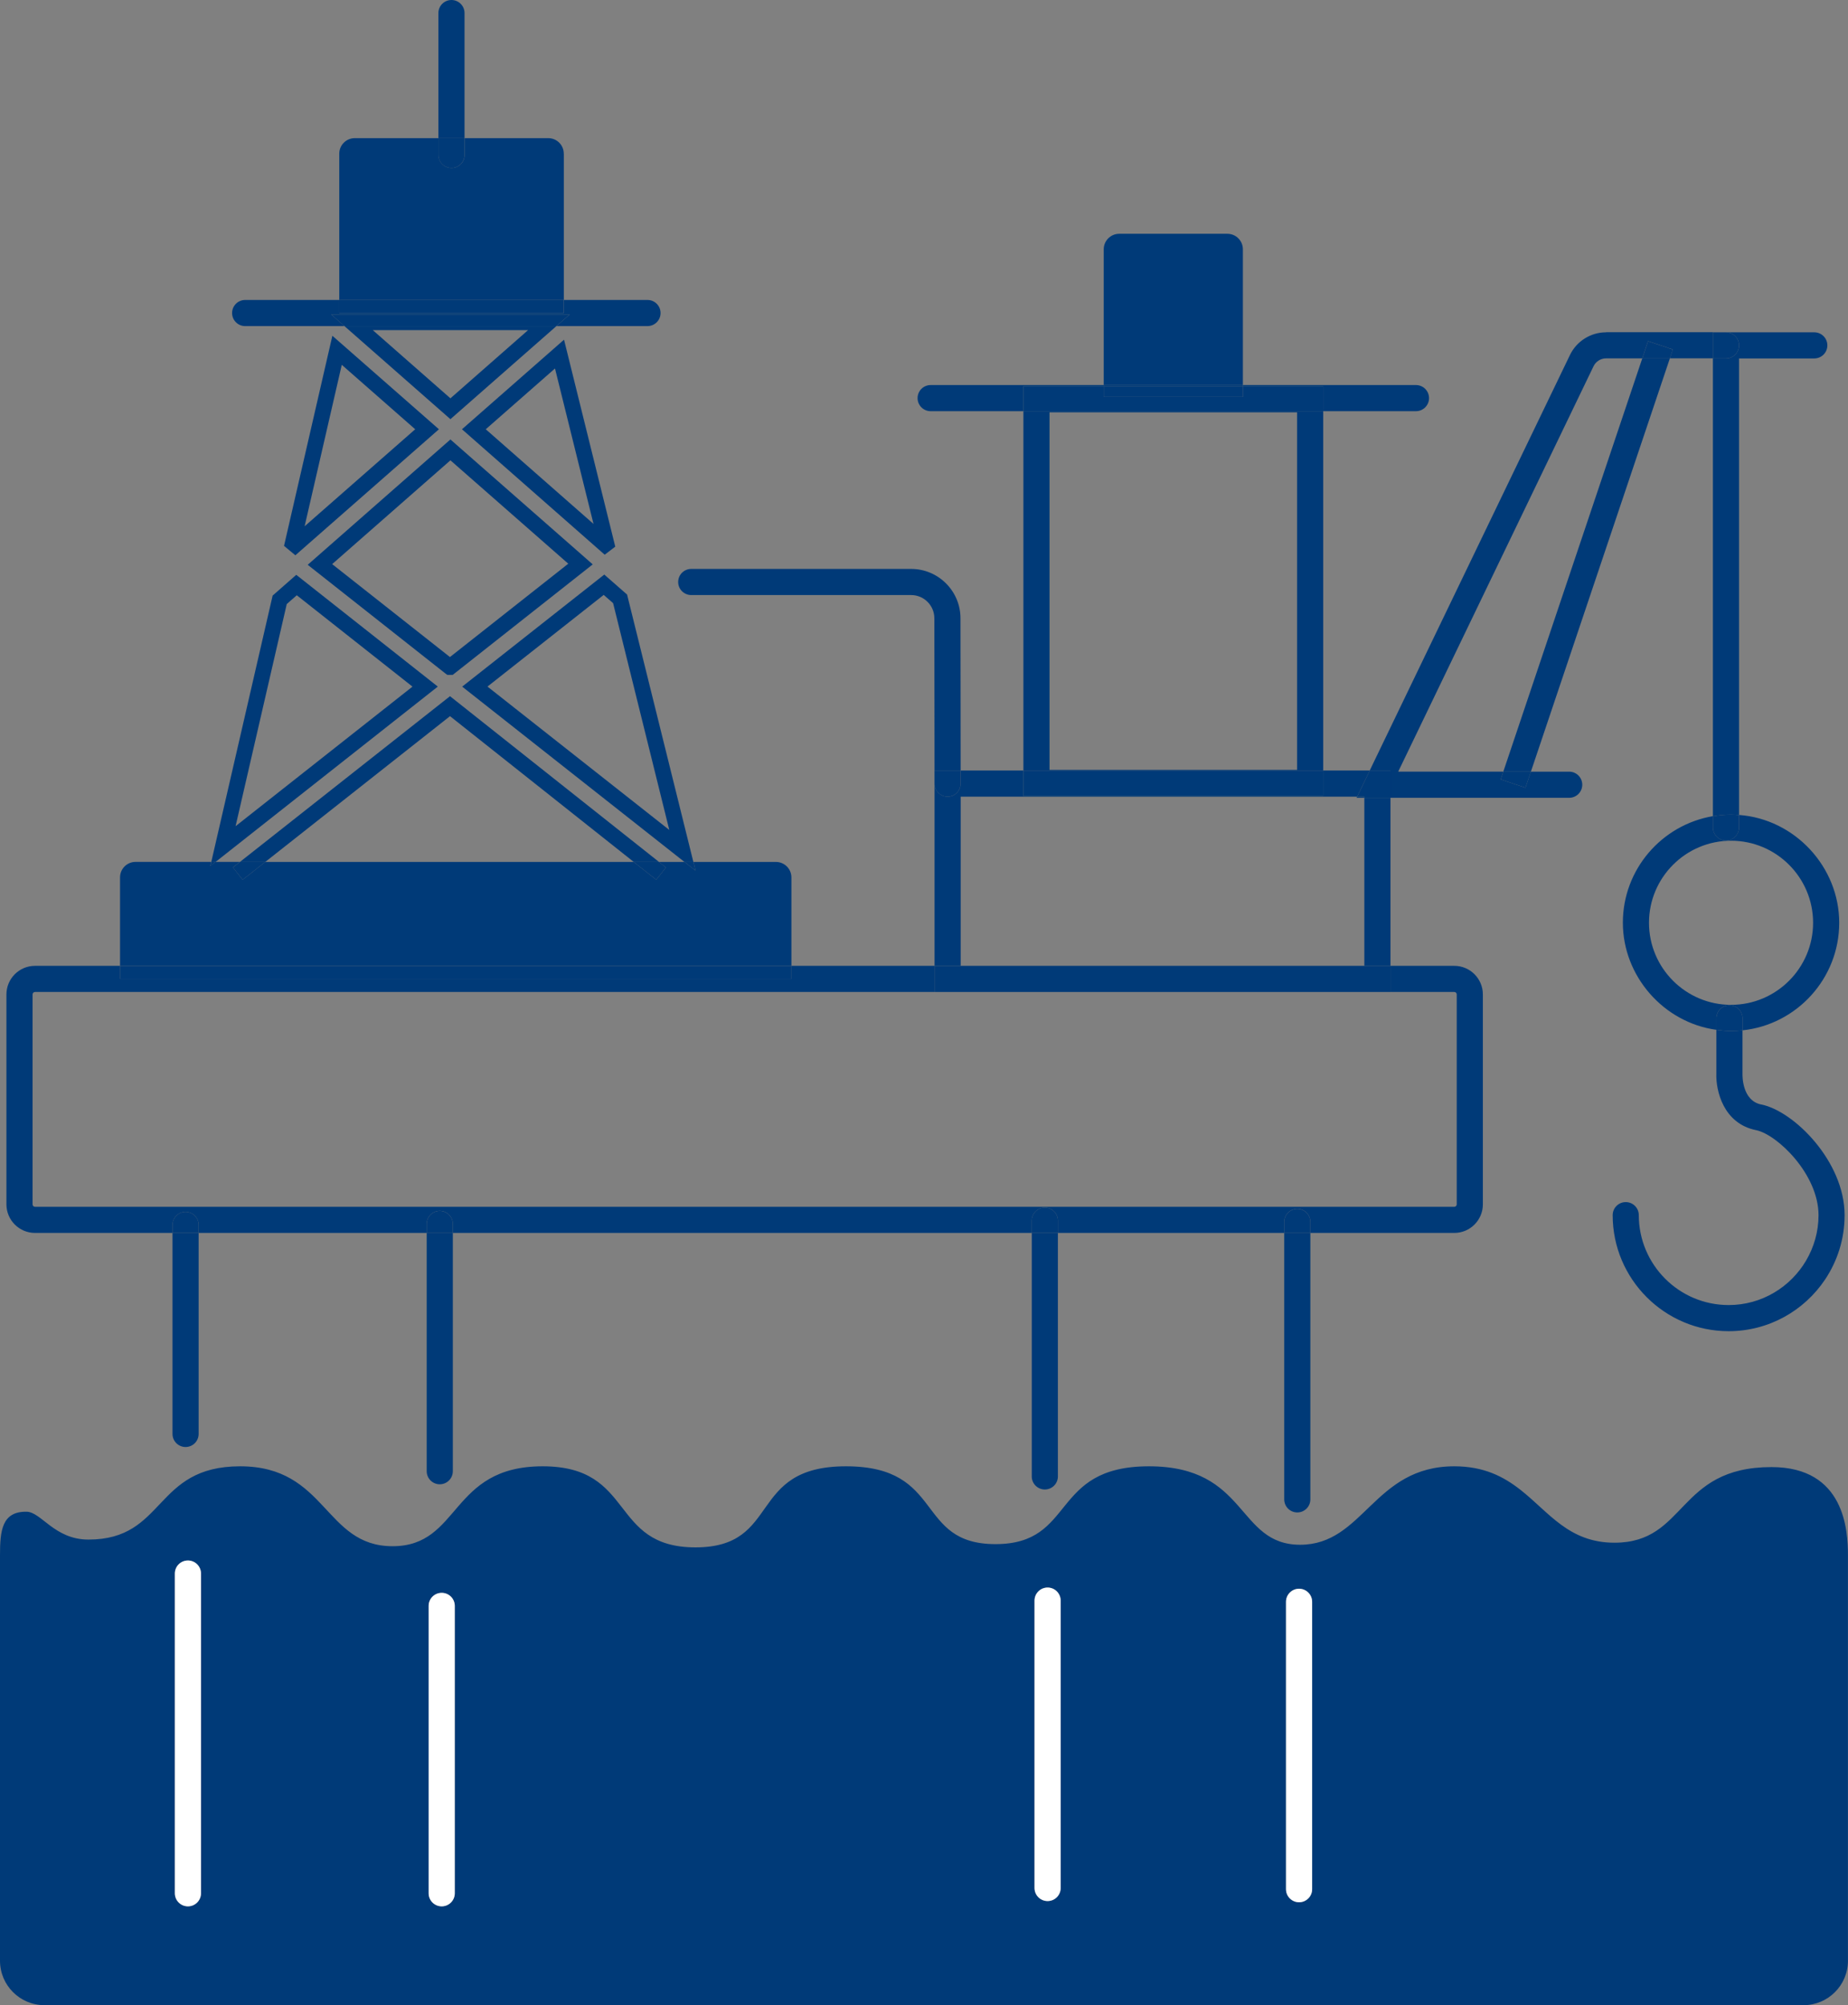<svg xmlns="http://www.w3.org/2000/svg" id="Calque_1" viewBox="0 0 353.62 383.64"><rect x="0" y="0" width="353.62" height="383.64" fill="#808080" stroke="none"/><defs><style>.cls-1{fill:#fff;}.cls-2{fill:none;}.cls-3{fill:#003a78;}</style></defs><polygon class="cls-2" points="79.45 82.13 65.4 69.8 58.29 100.69 79.45 82.13"></polygon><polygon class="cls-2" points="108.74 107.85 86.19 88.07 63.56 107.93 86.1 125.71 108.74 107.85"></polygon><polygon class="cls-2" points="86.19 76.21 101.05 63.16 71.33 63.16 86.19 76.21"></polygon><path class="cls-2" d="M307.31,68.58c-1.01,0-1.94,.59-2.38,1.5l-37.38,77.57h20.11l26.59-79.06h-6.94Z"></path><polygon class="cls-2" points="92.95 82.13 113.57 100.24 106.2 70.5 92.95 82.13"></polygon><polygon class="cls-2" points="183.82 184.79 261.07 184.79 261.07 152.64 259.59 152.64 259.7 152.42 183.82 152.42 183.82 184.79"></polygon><polygon class="cls-2" points="50.76 164.91 121.27 164.91 86.11 137.02 50.76 164.91"></polygon><polygon class="cls-2" points="117.33 115.4 115.54 113.83 93.3 131.36 128.08 158.79 117.33 115.4"></polygon><path class="cls-2" d="M6.23,190.26v40.16c0,.26,.21,.47,.47,.47H278.28c.26,0,.47-.21,.47-.47v-40.16c0-.26-.21-.47-.47-.47H6.7c-.26,0-.47,.21-.47,.47Z"></path><polygon class="cls-2" points="78.92 131.36 56.78 113.89 54.86 115.57 45.08 158.06 78.92 131.36"></polygon><rect class="cls-2" x="200.83" y="78.89" width="47.37" height="68.41"></rect><path class="cls-2" d="M346.94,176.55c0-8.66-7.04-15.7-15.7-15.7s-15.7,7.04-15.7,15.7,7.04,15.7,15.7,15.7,15.7-7.04,15.7-15.7Z"></path><path class="cls-3" d="M330.94,192.33c1.38,0,2.5,1.12,2.5,2.5v2.3c10.38-1.1,18.5-9.91,18.5-20.58s-8.47-19.84-19.17-20.63v2.38c0,1.38-1.12,2.5-2.5,2.5s-2.5-1.12-2.5-2.5v-2.15c-9.77,1.66-17.23,10.16-17.23,20.39s7.81,19.12,17.9,20.49v-2.21c0-1.38,1.12-2.5,2.5-2.5Zm-15.4-15.78c0-8.66,7.04-15.7,15.7-15.7s15.7,7.04,15.7,15.7-7.04,15.7-15.7,15.7-15.7-7.04-15.7-15.7Z"></path><path class="cls-3" d="M337.02,211.32c-3.69-.74-3.59-5.54-3.59-5.83v-8.36c-.72,.08-1.46,.12-2.2,.12-.95,0-1.88-.09-2.8-.21v8.36c-.12,3.19,1.3,9.57,7.61,10.83,3.98,.8,11.94,8.39,11.94,16.27,0,3.17-.88,6.13-2.38,8.68-2.99,5.08-8.5,8.51-14.82,8.51-9.48,0-17.19-7.71-17.19-17.2,0-1.38-1.12-2.5-2.5-2.5s-2.5,1.12-2.5,2.5c0,12.24,9.96,22.2,22.19,22.2,7.68,0,14.47-3.93,18.45-9.88,2.36-3.53,3.74-7.76,3.74-12.32,0-10.26-9.68-19.92-15.96-21.18Z"></path><path class="cls-3" d="M333.44,197.13v-2.3c0-1.38-1.12-2.5-2.5-2.5s-2.5,1.12-2.5,2.5v2.21c.92,.12,1.85,.21,2.8,.21,.74,0,1.48-.04,2.2-.12Z"></path><path class="cls-3" d="M332.77,155.92V68.58h14.4c1.38,0,2.5-1.12,2.5-2.5s-1.12-2.5-2.5-2.5h-16.9c1.38,0,2.5,1.12,2.5,2.5s-1.12,2.5-2.5,2.5h-2.5v87.58c1.13-.19,2.29-.31,3.47-.31,.52,0,1.02,.04,1.53,.08Z"></path><path class="cls-3" d="M330.27,160.81c1.38,0,2.5-1.12,2.5-2.5v-2.38c-.51-.04-1.01-.08-1.53-.08-1.18,0-2.34,.12-3.47,.31v2.15c0,1.38,1.12,2.5,2.5,2.5Z"></path><path class="cls-3" d="M253.2,73.89v4.78h17.75c1.38,0,2.5-1.12,2.5-2.5s-1.12-2.5-2.5-2.5h-33.12v.22h15.37Z"></path><path class="cls-3" d="M211.2,73.89v-.22h-33.12c-1.38,0-2.5,1.12-2.5,2.5s1.12,2.5,2.5,2.5h17.75v-4.78h15.37Z"></path><path class="cls-3" d="M253.2,78.67h-57.37v68.74h57.37V78.67Zm-52.37,68.63V78.89h47.37v68.41h-47.37Z"></path><polygon class="cls-3" points="253.2 73.89 237.83 73.89 237.83 75.95 211.2 75.95 211.2 73.89 195.83 73.89 195.83 78.67 253.2 78.67 253.2 73.89"></polygon><path class="cls-3" d="M237.83,47.7c0-1.64-1.33-2.97-2.97-2.97h-20.69c-1.64,0-2.97,1.33-2.97,2.97v25.97h26.63v-25.97Z"></path><rect class="cls-3" x="211.2" y="73.67" width="26.63" height=".22"></rect><rect class="cls-3" x="211.2" y="73.89" width="26.63" height="2.05"></rect><path class="cls-3" d="M183.82,152.42h75.88l2.41-5h-8.91v4.89h-57.37v-4.89h-12.01v2.5c0,1.38-1.11,2.5-2.49,2.5h0c-1.38,0-2.5-1.12-2.5-2.5v34.87h5v-32.38Z"></path><rect class="cls-3" x="261.07" y="152.64" width="5" height="32.15"></rect><rect class="cls-3" x="195.83" y="147.42" width="57.37" height="4.89"></rect><path class="cls-3" d="M278.28,189.79c.26,0,.47,.21,.47,.47v40.16c0,.26-.21,.47-.47,.47H6.7c-.26,0-.47-.21-.47-.47v-40.16c0-.26,.21-.47,.47-.47H178.82v-5h-27.38v2.5H22.98v-2.5H6.7c-3.02,0-5.47,2.45-5.47,5.47v40.16c0,3.02,2.45,5.47,5.47,5.47h26.31v-1.53c0-1.38,1.12-2.5,2.5-2.5s2.5,1.12,2.5,2.5v1.53h43.64v-1.72c0-1.38,1.12-2.5,2.5-2.5s2.5,1.12,2.5,2.5v1.72h110.78v-2.35c0-1.38,1.12-2.5,2.5-2.5s2.5,1.12,2.5,2.5v2.35h43.31v-2.11c0-1.38,1.12-2.5,2.5-2.5s2.5,1.12,2.5,2.5v2.11h27.54c3.02,0,5.47-2.45,5.47-5.47v-40.16c0-3.02-2.45-5.47-5.47-5.47h-12.21v5h12.21Z"></path><polygon class="cls-3" points="183.82 184.79 178.82 184.79 178.82 189.79 266.07 189.79 266.07 184.79 261.07 184.79 183.82 184.79"></polygon><path class="cls-3" d="M151.44,167.88c0-1.64-1.33-2.97-2.97-2.97h-15.78l.41,1.66-2.11-1.66h-4.9l1.34,1.06-1.86,2.35-4.3-3.41H50.76l-4.33,3.41-1.86-2.36,1.34-1.06h-4.68l-1,.79,.18-.79h-14.47c-1.64,0-2.97,1.33-2.97,2.97v16.91H151.44v-16.91Z"></path><rect class="cls-3" x="22.98" y="184.79" width="128.47" height="2.5"></rect><path class="cls-3" d="M107.88,29.4c0-1.64-1.33-2.97-2.97-2.97h-16.01v3.21c0,1.38-1.12,2.5-2.5,2.5s-2.5-1.12-2.5-2.5v-3.21h-16.01c-1.64,0-2.97,1.33-2.97,2.97v27.99h42.97V29.4Z"></path><path class="cls-3" d="M183.82,147.42l-.03-29.13c0-5.2-4.23-9.44-9.44-9.44h-42.08c-1.38,0-2.5,1.12-2.5,2.5s1.12,2.5,2.5,2.5h42.08c2.45,0,4.44,1.99,4.44,4.44l.04,31.63v-2.5h5Z"></path><path class="cls-3" d="M181.32,152.42h0c1.38,0,2.5-1.12,2.5-2.5v-2.5h-5v2.5c0,1.38,1.12,2.5,2.5,2.5Z"></path><polygon class="cls-3" points="261.07 152.64 261.07 152.42 259.7 152.42 259.59 152.64 261.07 152.64"></polygon><path class="cls-3" d="M307.31,63.58c-2.92,0-5.62,1.7-6.89,4.33l-38.32,79.51h3.96v5.22h34.21c1.38,0,2.5-1.12,2.5-2.5s-1.12-2.5-2.5-2.5h-7.34l-1.03,3.07-4.74-1.59,.5-1.48h-20.11l37.38-77.57c.44-.91,1.37-1.5,2.38-1.5h6.94l1.11-3.3,4.74,1.59-.57,1.7h8.24v-5h-20.45Z"></path><path class="cls-3" d="M332.77,66.08c0-1.38-1.12-2.5-2.5-2.5h-2.5v5h2.5c1.38,0,2.5-1.12,2.5-2.5Z"></path><polygon class="cls-3" points="262.11 147.42 259.7 152.42 261.07 152.42 261.07 152.64 266.07 152.64 266.07 147.42 262.11 147.42"></polygon><polygon class="cls-3" points="287.66 147.64 292.94 147.64 319.53 68.58 314.25 68.58 287.66 147.64"></polygon><polygon class="cls-3" points="315.36 65.28 314.25 68.58 319.53 68.58 320.1 66.87 315.36 65.28"></polygon><polygon class="cls-3" points="287.16 149.12 291.9 150.71 292.94 147.64 287.66 147.64 287.16 149.12"></polygon><path class="cls-3" d="M46.9,62.39h19.01l-2.54-2.23h45.65l-2.54,2.23h17.42c1.38,0,2.5-1.12,2.5-2.5s-1.12-2.5-2.5-2.5h-16.01v2.5h-42.97v-2.5h-18.01c-1.38,0-2.5,1.12-2.5,2.5s1.12,2.5,2.5,2.5Z"></path><rect class="cls-3" x="64.9" y="57.39" width="42.97" height="2.5"></rect><path class="cls-3" d="M88.89,2.5c0-1.38-1.12-2.5-2.5-2.5s-2.5,1.12-2.5,2.5V26.43h5V2.5Z"></path><path class="cls-3" d="M86.39,32.14c1.38,0,2.5-1.12,2.5-2.5v-3.21h-5v3.21c0,1.38,1.12,2.5,2.5,2.5Z"></path><path class="cls-3" d="M54.35,104.44l2.17,1.8,27.47-24.11-20.39-17.89-9.25,40.2Zm25.1-22.31l-21.16,18.56,7.11-30.89,14.05,12.33Z"></path><path class="cls-3" d="M86.19,80.2l20.28-17.81h-40.56l20.28,17.81Zm0-3.99l-14.86-13.05h29.72l-14.86,13.05Z"></path><polygon class="cls-3" points="63.37 60.16 65.91 62.39 106.47 62.39 109.01 60.16 63.37 60.16"></polygon><path class="cls-3" d="M117.73,104.58l-9.8-39.59-19.53,17.14,27.31,24,2.02-1.54Zm-24.78-22.45l13.25-11.63,7.37,29.74-20.62-18.11Z"></path><path class="cls-3" d="M85.59,129.12h1.04l26.79-21.14-27.23-23.9-27.31,23.98,26.28,20.74,.43,.32Zm.6-41.05l22.55,19.78-22.64,17.86-22.54-17.78,22.63-19.86Z"></path><path class="cls-3" d="M83.77,131.36l-27.08-21.38-4.52,3.97-11.74,50.96h.82l42.53-33.55Zm-28.9-15.79l1.92-1.68,22.14,17.48-33.85,26.7,9.79-42.49Z"></path><polygon class="cls-3" points="41.23 164.91 40.42 164.91 40.24 165.7 41.23 164.91"></polygon><polygon class="cls-3" points="86.11 137.02 121.27 164.91 126.1 164.91 86.11 133.2 45.91 164.91 50.76 164.91 86.11 137.02"></polygon><polygon class="cls-3" points="46.43 168.32 50.76 164.91 45.91 164.91 44.57 165.97 46.43 168.32"></polygon><polygon class="cls-3" points="125.57 168.32 127.43 165.97 126.1 164.91 121.27 164.91 125.57 168.32"></polygon><path class="cls-3" d="M120.01,113.77l-4.38-3.84-27.19,21.44,42.54,33.55h1.7l-12.68-51.14Zm-4.48,.06l1.79,1.57,10.75,43.39-34.79-27.43,22.24-17.54Z"></path><polygon class="cls-3" points="132.69 164.91 130.99 164.91 133.1 166.57 132.69 164.91"></polygon><path class="cls-3" d="M33.01,274.35c0,1.38,1.12,2.5,2.5,2.5s2.5-1.12,2.5-2.5v-38.46h-5v38.46Z"></path><path class="cls-3" d="M35.51,231.86c-1.38,0-2.5,1.12-2.5,2.5v1.53h5v-1.53c0-1.38-1.12-2.5-2.5-2.5Z"></path><path class="cls-3" d="M197.43,282.48c0,1.38,1.12,2.5,2.5,2.5s2.5-1.12,2.5-2.5v-46.59h-5v46.59Z"></path><path class="cls-3" d="M199.93,231.04c-1.38,0-2.5,1.12-2.5,2.5v2.35h5v-2.35c0-1.38-1.12-2.5-2.5-2.5Z"></path><path class="cls-3" d="M245.74,286.87c0,1.38,1.12,2.5,2.5,2.5s2.5-1.12,2.5-2.5v-50.97h-5v50.97Z"></path><path class="cls-3" d="M248.24,231.29c-1.38,0-2.5,1.12-2.5,2.5v2.11h5v-2.11c0-1.38-1.12-2.5-2.5-2.5Z"></path><path class="cls-3" d="M81.65,281.48c0,1.38,1.12,2.5,2.5,2.5s2.5-1.12,2.5-2.5v-45.59h-5v45.59Z"></path><path class="cls-3" d="M84.15,231.68c-1.38,0-2.5,1.12-2.5,2.5v1.72h5v-1.72c0-1.38-1.12-2.5-2.5-2.5Z"></path><path class="cls-3" d="M338.99,280.69c-18.18,0-16.17,14.47-30.05,14.47-8.73,0-12.5-5.79-17.95-10.08-3.21-2.53-6.99-4.54-12.71-4.54-15.44,0-17.29,15.01-29.49,15.01s-9.9-15.01-28.93-15.01-13.88,14.89-29.37,14.89-9.59-14.89-28.61-14.89-12.23,15.51-28.8,15.51-11.41-15.51-29.24-15.51-15.63,15.29-28.72,15.29-12.57-15.29-29.17-15.29-14.17,14.02-29.02,14.02c-6.53,0-9.03-5.3-11.86-5.33-4.7-.06-5.07,3.62-5.07,8.32v77.59c0,4.7,3.81,8.5,8.5,8.5H345.11c4.7,0,8.5-3.81,8.5-8.5v-77.59c0-4.7-.6-16.86-14.62-16.86ZM38.46,362.23c0,1.38-1.12,2.5-2.5,2.5s-2.5-1.12-2.5-2.5v-61.17c0-1.38,1.12-2.5,2.5-2.5s2.5,1.12,2.5,2.5v61.17Zm48.57,0c0,1.38-1.12,2.5-2.5,2.5s-2.5-1.12-2.5-2.5v-54.98c0-1.38,1.12-2.5,2.5-2.5s2.5,1.12,2.5,2.5v54.98Zm115.93-1.01c0,1.38-1.12,2.5-2.5,2.5s-2.5-1.12-2.5-2.5v-54.98c0-1.38,1.12-2.5,2.5-2.5s2.5,1.12,2.5,2.5v54.98Zm48.12,.22c0,1.38-1.12,2.5-2.5,2.5s-2.5-1.12-2.5-2.5v-54.98c0-1.38,1.12-2.5,2.5-2.5s2.5,1.12,2.5,2.5v54.98Z"></path><path class="cls-1" d="M35.96,298.56c-1.38,0-2.5,1.12-2.5,2.5v61.17c0,1.38,1.12,2.5,2.5,2.5s2.5-1.12,2.5-2.5v-61.17c0-1.38-1.12-2.5-2.5-2.5Z"></path><path class="cls-1" d="M84.52,304.75c-1.38,0-2.5,1.12-2.5,2.5v54.98c0,1.38,1.12,2.5,2.5,2.5s2.5-1.12,2.5-2.5v-54.98c0-1.38-1.12-2.5-2.5-2.5Z"></path><path class="cls-1" d="M200.46,303.74c-1.38,0-2.5,1.12-2.5,2.5v54.98c0,1.38,1.12,2.5,2.5,2.5s2.5-1.12,2.5-2.5v-54.98c0-1.38-1.12-2.5-2.5-2.5Z"></path><path class="cls-1" d="M248.58,303.97c-1.38,0-2.5,1.12-2.5,2.5v54.98c0,1.38,1.12,2.5,2.5,2.5s2.5-1.12,2.5-2.5v-54.98c0-1.38-1.12-2.5-2.5-2.5Z"></path></svg>